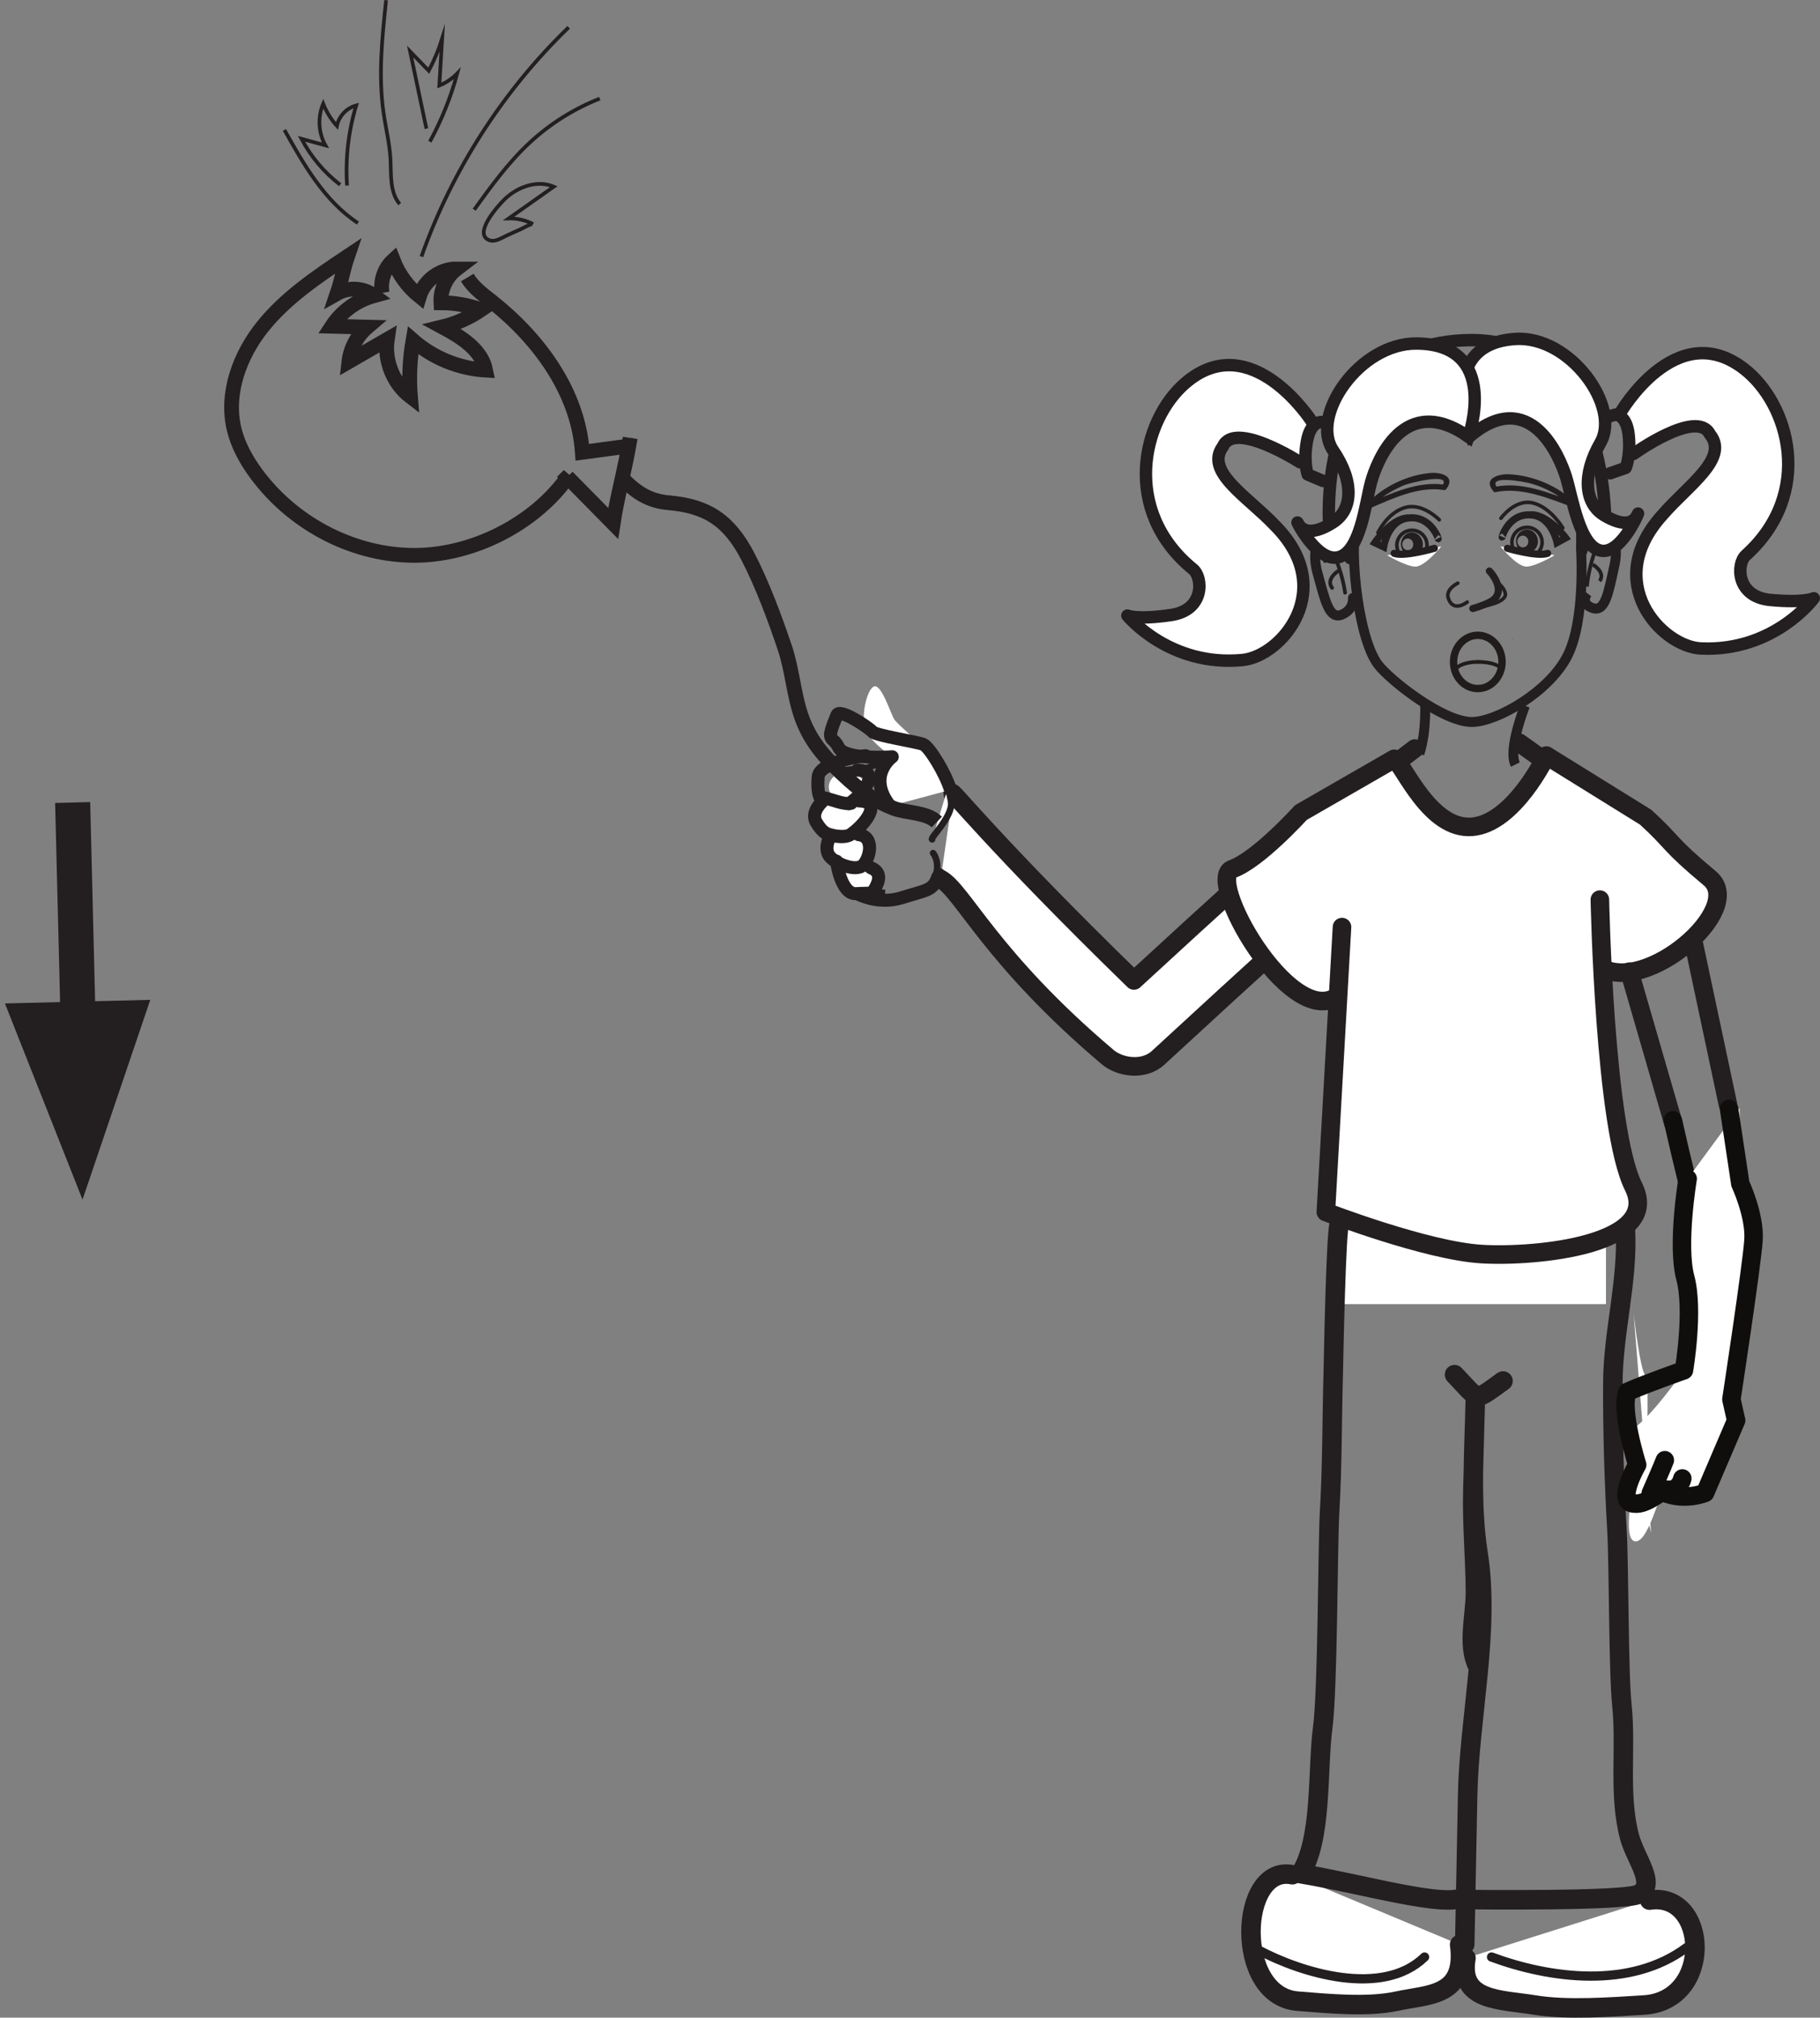 <?xml version="1.0" encoding="UTF-8"?>
<svg xmlns="http://www.w3.org/2000/svg" xmlns:xlink="http://www.w3.org/1999/xlink" width="246.577pt" height="273.262pt" viewBox="0 0 246.577 273.262" version="1.1">
<rect x="0" y="0" width="246.577" height="273.262" fill="#808080" stroke="none"/>
<defs>
<clipPath id="clip1">
  <path d="M 197 255 L 231 255 L 231 273.262 L 197 273.262 Z M 197 255 "/>
</clipPath>
<clipPath id="clip2">
  <path d="M 218 46 L 246.578 46 L 246.578 89 L 218 89 Z M 218 46 "/>
</clipPath>
<clipPath id="clip3">
  <path d="M 0 108 L 21 108 L 21 163 L 0 163 Z M 0 108 "/>
</clipPath>
<clipPath id="clip4">
  <path d="M 0 108.934 L 1.332 162.715 L 21.023 162.227 L 19.688 108.445 Z M 0 108.934 "/>
</clipPath>
</defs>
<g id="surface1">
<path style=" stroke:none;fill-rule:nonzero;fill:rgb(100%,100%,100%);fill-opacity:1;" d="M 181.816 176.621 L 181.816 155.121 L 217.582 155.121 L 217.582 176.621 "/>
<path style="fill:none;stroke-width:2.517;stroke-linecap:round;stroke-linejoin:round;stroke:rgb(13.73%,12.16%,12.549%);stroke-opacity:1;stroke-miterlimit:4;" d="M 0.001 0 L 2.13 1.625 " transform="matrix(1,0,0,-1,189.549,103.008)"/>
<path style="fill:none;stroke-width:2.517;stroke-linecap:round;stroke-linejoin:round;stroke:rgb(13.73%,12.16%,12.549%);stroke-opacity:1;stroke-miterlimit:4;" d="M 0.001 0.001 C 0.392 -0.261 3.005 -2.155 3.005 -2.155 " transform="matrix(1,0,0,-1,205.823,100.591)"/>
<path style="fill-rule:nonzero;fill:rgb(100%,100%,100%);fill-opacity:1;stroke-width:2.517;stroke-linecap:round;stroke-linejoin:round;stroke:rgb(13.73%,12.16%,12.549%);stroke-opacity:1;stroke-miterlimit:4;" d="M -0.001 -0 C -0.895 1.476 5.527 -6.743 24.523 -25.211 C 48.753 -2.895 49.823 -2.504 50.98 -2.118 C 53.456 -1.289 55.863 -2.653 56.851 -5.075 C 57.831 -7.5 56.472 -10.395 54.116 -11.528 L 55.156 -11.028 C 53.335 -12.325 39.702 -24.704 27.796 -35.692 C 25.855 -37.481 22.632 -37.004 20.964 -35.594 C 5.14 -22.207 1.347 -13.129 -1.657 -11.473 " transform="matrix(1,0,0,-1,129.106,107.574)"/>
<path style="fill:none;stroke-width:0.882;stroke-linecap:round;stroke-linejoin:round;stroke:rgb(13.73%,12.16%,12.549%);stroke-opacity:1;stroke-miterlimit:4;" d="M 0.001 -0.001 C 0.579 2.023 -0.37 3.081 -0.37 3.081 " transform="matrix(1,0,0,-1,126.784,118.62)"/>
<path style="fill:none;stroke-width:1.763;stroke-linecap:round;stroke-linejoin:round;stroke:rgb(13.73%,12.16%,12.549%);stroke-opacity:1;stroke-miterlimit:4;" d="M 0.001 0.001 C 0.001 0.001 2.829 -1.644 6.138 -0.601 C 9.443 0.438 10.372 0.329 11.021 2.215 C 11.103 2.454 11.173 2.297 11.208 2.52 " transform="matrix(1,0,0,-1,116.034,120.981)"/>
<path style="fill-rule:nonzero;fill:rgb(100%,100%,100%);fill-opacity:1;stroke-width:0.882;stroke-linecap:round;stroke-linejoin:round;stroke:rgb(13.73%,12.16%,12.549%);stroke-opacity:1;stroke-miterlimit:4;" d="M -0.001 -0.002 C -0.4 0.096 2.8 3.033 2.569 5.049 C 2.53 5.389 2.237 6.639 2.132 6.994 " transform="matrix(1,0,0,-1,126.29,113.678)"/>
<path style="fill:none;stroke-width:0.882;stroke-linecap:round;stroke-linejoin:round;stroke:rgb(13.73%,12.16%,12.549%);stroke-opacity:1;stroke-miterlimit:4;" d="M 0.002 -0.001 C -0.369 0.229 -2.647 -0.501 -3.006 -0.837 C -3.365 -1.177 -4.1 -0.724 -5.557 -0.943 " transform="matrix(1,0,0,-1,120.272,103.335)"/>
<path style=" stroke:none;fill-rule:nonzero;fill:rgb(100%,100%,100%);fill-opacity:1;" d="M 216.602 129.754 C 222.742 133.695 236.453 121.898 231.488 117.762 C 225.688 112.93 226.762 113.105 222.805 109.492 L 209.344 101.145 C 209.344 101.145 204.965 110.355 199.266 110.793 C 193.566 111.23 190.055 102.461 188.742 101.586 L 176.086 108.871 C 176.086 108.871 170.297 115.281 166.781 116.52 C 163.086 117.828 174.434 137.816 180.84 133.887 "/>
<path style="fill:none;stroke-width:2.517;stroke-linecap:round;stroke-linejoin:round;stroke:rgb(13.73%,12.16%,12.549%);stroke-opacity:1;stroke-miterlimit:4;" d="M -0.002 0.001 C 6.139 -3.944 19.846 7.853 14.885 11.989 C 9.084 16.821 10.155 16.646 6.201 20.259 L -7.256 28.603 C -7.256 28.603 -11.642 19.396 -17.338 18.958 C -23.037 18.517 -26.549 27.286 -27.861 28.165 L -40.517 20.88 C -40.517 20.88 -46.306 14.47 -49.822 13.231 C -53.513 11.927 -42.174 -8.065 -35.763 -4.132 " transform="matrix(1,0,0,-1,216.756,130.935)"/>
<path style="fill-rule:nonzero;fill:rgb(100%,100%,100%);fill-opacity:1;stroke-width:2.517;stroke-linecap:round;stroke-linejoin:round;stroke:rgb(13.73%,12.16%,12.549%);stroke-opacity:1;stroke-miterlimit:4;" d="M -0.002 0 C -0.002 0 0.604 -30.973 4.549 -38.863 C 8.494 -46.758 -8.572 -48.445 -16.021 -48.004 C -23.474 -47.566 -37.127 -42.305 -37.127 -42.305 L -34.939 -3.719 " transform="matrix(1,0,0,-1,216.756,121.84)"/>
<path style="fill:none;stroke-width:1.678;stroke-linecap:butt;stroke-linejoin:round;stroke:rgb(13.73%,12.16%,12.549%);stroke-opacity:1;stroke-miterlimit:4;" d="M -0.002 0 L 3.592 -0.191 " transform="matrix(1,0,0,-1,116.302,121.137)"/>
<path style=" stroke:none;fill-rule:nonzero;fill:rgb(100%,100%,100%);fill-opacity:1;" d="M 128.773 106.977 C 128.07 104.664 125.875 101.117 125.074 100.809 C 124.172 100.453 121.652 98.039 121.215 97.516 C 120.773 96.992 119.516 92.766 118.492 92.949 C 117.465 93.129 116.5 97.254 117.355 98.996 C 118.211 100.742 120.887 102.496 120.887 102.496 C 120.887 102.496 117.344 105.035 120.59 109.164 "/>
<path style="fill:none;stroke-width:1.763;stroke-linecap:round;stroke-linejoin:round;stroke:rgb(13.73%,12.16%,12.549%);stroke-opacity:1;stroke-miterlimit:4;" d="M -0 -0.001 C -0.703 2.311 -2.899 5.858 -3.699 6.167 C -4.602 6.522 -10.149 7.358 -10.582 7.881 C -11.024 8.405 -14.992 11.1 -15.387 10.139 C -17.004 6.206 -16.012 7.491 -15.156 5.745 C -14.301 3.999 -7.887 4.479 -7.887 4.479 C -7.887 4.479 -11.43 1.94 -8.184 -2.189 " transform="matrix(1,0,0,-1,128.774,106.975)"/>
<path style="fill:none;stroke-width:2.517;stroke-linecap:round;stroke-linejoin:round;stroke:rgb(13.73%,12.16%,12.549%);stroke-opacity:1;stroke-miterlimit:4;" d="M -0.001 0.002 L 5.937 -20.51 " transform="matrix(1,0,0,-1,220.766,131.603)"/>
<path style=" stroke:none;fill-rule:nonzero;fill:rgb(100%,100%,100%);fill-opacity:1;" d="M 117.602 110.355 C 117.602 111.469 116.078 112.371 114.203 112.371 C 112.324 112.371 110.801 111.469 110.801 110.355 C 110.801 109.238 112.324 108.336 114.203 108.336 C 116.078 108.336 117.602 109.238 117.602 110.355 "/>
<path style=" stroke:none;fill-rule:nonzero;fill:rgb(100%,100%,100%);fill-opacity:1;" d="M 117.809 115.277 C 117.809 116.395 116.57 117.297 115.039 117.297 C 113.508 117.297 112.266 116.395 112.266 115.277 C 112.266 114.164 113.508 113.258 115.039 113.258 C 116.57 113.258 117.809 114.164 117.809 115.277 "/>
<path style=" stroke:none;fill-rule:nonzero;fill:rgb(100%,100%,100%);fill-opacity:1;" d="M 118.82 118.953 C 118.82 120.07 117.734 120.973 116.395 120.973 C 115.055 120.973 113.969 120.07 113.969 118.953 C 113.969 117.84 115.055 116.934 116.395 116.934 C 117.734 116.934 118.82 117.84 118.82 118.953 "/>
<path style=" stroke:none;fill-rule:nonzero;fill:rgb(100%,100%,100%);fill-opacity:1;" d="M 117.137 106.578 C 117.137 107.695 116.051 108.598 114.715 108.598 C 113.375 108.598 112.289 107.695 112.289 106.578 C 112.289 105.461 113.375 104.559 114.715 104.559 C 116.051 104.559 117.137 105.461 117.137 106.578 "/>
<path style="fill:none;stroke-width:2.517;stroke-linecap:round;stroke-linejoin:round;stroke:rgb(13.73%,12.16%,12.549%);stroke-opacity:1;stroke-miterlimit:4;" d="M -0.002 -0.002 L 4.701 -22.127 " transform="matrix(1,0,0,-1,229.4,127.439)"/>
<path style="fill:none;stroke-width:1.763;stroke-linecap:round;stroke-linejoin:round;stroke:rgb(13.73%,12.16%,12.549%);stroke-opacity:1;stroke-miterlimit:4;" d="M -0.002 -0 C 1.838 1.253 4.459 4.457 1.112 4.543 " transform="matrix(1,0,0,-1,115.033,108.847)"/>
<path style="fill:none;stroke-width:2.642;stroke-linecap:round;stroke-linejoin:round;stroke:rgb(13.73%,12.16%,12.549%);stroke-opacity:1;stroke-miterlimit:4;" d="M 0.001 0.001 C 1.529 -1.589 2.216 -2.488 2.829 -2.773 C 3.63 -3.144 4.306 -2.453 6.564 -0.859 " transform="matrix(1,0,0,-1,197.065,186.176)"/>
<path style="fill:none;stroke-width:2.642;stroke-linecap:round;stroke-linejoin:round;stroke:rgb(13.73%,12.16%,12.549%);stroke-opacity:1;stroke-miterlimit:4;" d="M 0.001 0.002 C -1.413 2.869 -0.257 6.88 -0.28 10.068 C -0.307 14.654 -0.749 19.212 -0.628 23.806 C -0.51 28.091 -0.397 32.377 -0.28 36.662 C -0.417 29.494 -1.014 22.216 0.083 15.201 C 1.716 4.752 -1.128 -6.948 -1.335 -17.561 C -1.467 -24.28 -1.596 -31.002 -1.729 -37.721 " transform="matrix(1,0,0,-1,200.174,225.611)"/>
<path style="fill-rule:nonzero;fill:rgb(100%,100%,100%);fill-opacity:1;stroke-width:2.642;stroke-linecap:round;stroke-linejoin:round;stroke:rgb(13.73%,12.16%,12.549%);stroke-opacity:1;stroke-miterlimit:4;" d="M 0.001 -0 C -7.249 1.464 -7.936 -16.434 0.704 -17.122 C 4.79 -17.446 10.189 -17.985 14.165 -17.122 C 18.447 -16.188 23.595 -16.555 22.665 -9.461 " transform="matrix(1,0,0,-1,175.089,253.902)"/>
<path style=" stroke:none;fill-rule:nonzero;fill:rgb(100%,100%,100%);fill-opacity:1;" d="M 223.488 257.34 C 231.441 256.121 232.195 270.984 222.711 271.551 C 218.23 271.824 212.309 272.27 207.941 271.551 C 203.246 270.781 197.594 271.082 198.613 265.195 "/>
<g clip-path="url(#clip1)" clip-rule="nonzero">
<path style="fill:none;stroke-width:2.642;stroke-linecap:round;stroke-linejoin:round;stroke:rgb(13.73%,12.16%,12.549%);stroke-opacity:1;stroke-miterlimit:4;" d="M 0.001 0.001 C 7.954 1.22 8.708 -13.643 -0.776 -14.209 C -5.257 -14.483 -11.178 -14.928 -15.546 -14.209 C -20.241 -13.44 -25.893 -13.741 -24.874 -7.854 " transform="matrix(1,0,0,-1,223.487,257.341)"/>
</g>
<path style="fill:none;stroke-width:2.642;stroke-linecap:round;stroke-linejoin:round;stroke:rgb(13.73%,12.16%,12.549%);stroke-opacity:1;stroke-miterlimit:4;" d="M -0.002 0.001 C -0.509 0.001 -0.853 -19.089 -0.884 -20.277 C -1.064 -26.527 -1.006 -32.851 -1.377 -39.089 C -1.65 -43.777 -1.615 -63.117 -2.314 -68.386 C -3.068 -74.085 -2.342 -83.496 -5.326 -88.156 C 3.092 -89.542 14.682 -92.972 16.932 -91.234 " transform="matrix(1,0,0,-1,181.517,165.602)"/>
<path style="fill:none;stroke-width:2.642;stroke-linecap:round;stroke-linejoin:round;stroke:rgb(13.73%,12.16%,12.549%);stroke-opacity:1;stroke-miterlimit:4;" d="M -0.002 0 C 0.369 -7.066 -1.674 -13.918 -1.705 -20.839 C -1.736 -27.414 -1.529 -34.164 -1.15 -40.722 C -0.873 -45.492 -0.951 -59.964 -0.478 -64.48 C 0.131 -70.359 -0.967 -76.617 0.561 -82.335 C 1.369 -85.347 4.334 -88.835 1.756 -90.093 C -0.252 -91.062 -21.244 -90.812 -21.244 -90.812 " transform="matrix(1,0,0,-1,220.216,166.458)"/>
<path style="fill:none;stroke-width:1.251;stroke-linecap:round;stroke-linejoin:round;stroke:rgb(13.73%,12.16%,12.549%);stroke-opacity:1;stroke-miterlimit:4;" d="M 0.002 0.001 C 5.865 -3.131 16.834 -6.502 22.545 -0.967 " transform="matrix(1,0,0,-1,170.459,264.08)"/>
<path style="fill:none;stroke-width:1.251;stroke-linecap:round;stroke-linejoin:round;stroke:rgb(13.73%,12.16%,12.549%);stroke-opacity:1;stroke-miterlimit:4;" d="M -0.002 -0 C 7.881 -2.918 18.807 -4.407 26.432 1.289 " transform="matrix(1,0,0,-1,202.076,265.046)"/>
<path style="fill:none;stroke-width:2.503;stroke-linecap:round;stroke-linejoin:round;stroke:rgb(6.294%,5.768%,5.058%);stroke-opacity:1;stroke-miterlimit:4;" d="M -0.002 0.001 C -0.002 0.001 1.924 -8.515 2.307 -9.483 " transform="matrix(1,0,0,-1,226.638,151.728)"/>
<path style=" stroke:none;fill-rule:nonzero;fill:rgb(100%,100%,100%);fill-opacity:1;" d="M 223.699 207.59 C 221.914 201.043 223.203 196.82 223.219 190.703 C 223.234 182.215 223.012 191.727 221.336 177.988 "/>
<path style="fill:none;stroke-width:1.763;stroke-linecap:round;stroke-linejoin:round;stroke:rgb(13.73%,12.16%,12.549%);stroke-opacity:1;stroke-miterlimit:4;" d="M 0.002 0.002 C -0.862 -0.076 -6.252 -0.92 -6.424 -2.85 C -6.592 -4.775 -6.217 -5.561 -6.217 -5.561 C -6.217 -5.561 -6.018 -5.611 -5.686 -5.686 C -4.381 -5.971 -2.901 -6.662 -1.951 -6.436 " transform="matrix(1,0,0,-1,117.272,102.35)"/>
<path style=" stroke:none;fill-rule:nonzero;fill:rgb(100%,100%,100%);fill-opacity:1;" d="M 235.672 150.09 L 235.781 160.32 C 235.781 160.32 237.773 164.578 237.57 167.914 C 237.363 171.254 234.574 189.527 234.574 189.527 L 235.215 192.371 L 231.012 202.191 C 231.012 202.191 228.242 203.34 225.391 202.129 C 224.863 201.902 223.273 209.289 221.41 208.727 C 219.551 208.16 221.809 198.379 221.809 198.379 C 221.809 198.379 219.82 195.965 220.914 193.664 C 223.258 192.613 228.148 185.578 228.148 185.578 C 228.148 185.578 229.527 177.512 228.332 173.059 C 227.141 168.609 228.648 159.641 228.648 159.641 "/>
<path style="fill:none;stroke-width:2.503;stroke-linecap:round;stroke-linejoin:round;stroke:rgb(6.294%,5.768%,5.058%);stroke-opacity:1;stroke-miterlimit:4;" d="M 0.001 0.001 L 1.525 -10.136 C 1.525 -10.136 3.517 -14.394 3.314 -17.73 C 3.107 -21.07 0.318 -39.339 0.318 -39.339 L 0.958 -42.187 L -3.245 -52.007 C -3.245 -52.007 -6.014 -53.152 -8.866 -51.945 C -9.393 -51.718 -11.389 -53.937 -13.249 -53.378 C -15.112 -52.812 -12.448 -48.195 -12.448 -48.195 C -12.448 -48.195 -14.839 -40.613 -13.749 -38.312 C -11.405 -37.261 -6.108 -35.398 -6.108 -35.398 C -6.108 -35.398 -4.729 -27.328 -5.924 -22.874 C -7.116 -18.425 -5.608 -9.457 -5.608 -9.457 " transform="matrix(1,0,0,-1,234.256,150.184)"/>
<path style="fill-rule:nonzero;fill:rgb(100%,100%,100%);fill-opacity:1;stroke-width:2.503;stroke-linecap:round;stroke-linejoin:round;stroke:rgb(6.294%,5.768%,5.058%);stroke-opacity:1;stroke-miterlimit:4;" d="M -0.002 0.001 C -0.205 -0.581 -1.912 -4.479 -1.912 -4.479 " transform="matrix(1,0,0,-1,225.556,197.763)"/>
<path style="fill-rule:nonzero;fill:rgb(100%,100%,100%);fill-opacity:1;stroke-width:2.503;stroke-linecap:round;stroke-linejoin:round;stroke:rgb(6.294%,5.768%,5.058%);stroke-opacity:1;stroke-miterlimit:4;" d="M 0 0.002 C -0.293 -1.186 -1.242 -1.51 -1.242 -1.51 C -1.242 -1.51 -2.953 -1.733 -3.355 -0.913 " transform="matrix(1,0,0,-1,227.925,200.236)"/>
<path style="fill:none;stroke-width:1.763;stroke-linecap:round;stroke-linejoin:round;stroke:rgb(13.73%,12.16%,12.549%);stroke-opacity:1;stroke-miterlimit:4;" d="M -0.001 -0.001 C -0.001 -0.001 -0.903 -1.442 -0.247 -2.583 C 0.413 -3.724 3.468 -4.927 4.421 -3.942 C 5.374 -2.962 5.992 -0.06 3.8 0.171 " transform="matrix(1,0,0,-1,112.52,113.21)"/>
<path style="fill:none;stroke-width:1.763;stroke-linecap:round;stroke-linejoin:round;stroke:rgb(13.73%,12.16%,12.549%);stroke-opacity:1;stroke-miterlimit:4;" d="M 0 -0.002 C 0 -0.002 0.559 -4.525 2.657 -4.404 C 4.75 -4.271 4.778 -4.607 5.379 -3.396 C 5.981 -2.182 5.766 -1.334 4.637 -0.893 " transform="matrix(1,0,0,-1,113.332,116.627)"/>
<path style="fill:none;stroke-width:1.763;stroke-linecap:round;stroke-linejoin:round;stroke:rgb(13.73%,12.16%,12.549%);stroke-opacity:1;stroke-miterlimit:4;" d="M -0.002 -0.002 C -0.002 -0.002 -1.927 -1.549 -1.08 -3.014 C -0.236 -4.475 0.537 -4.686 0.537 -4.686 C 0.537 -4.686 2.623 -5.346 3.612 -4.674 C 5.448 -3.42 8.073 -0.217 4.717 -0.135 " transform="matrix(1,0,0,-1,111.654,108.334)"/>
<path style=" stroke:none;fill-rule:nonzero;fill:rgb(100%,100%,100%);fill-opacity:1;" d="M 219.504 55.945 C 219.504 55.945 227.051 42.832 236.277 49.945 C 242.43 54.695 245.828 66.816 236.523 75.207 C 235.25 76.355 235.176 80.812 239.832 81.254 C 244.484 81.691 245.734 81.023 245.734 81.023 C 245.734 81.023 240.406 88.285 230.441 87.824 C 225.152 87.578 216.926 78.859 225.238 69.73 C 228.668 65.746 234.336 62.074 231.652 58.801 C 229.891 55.316 221.316 61.477 221.316 61.477 "/>
<g clip-path="url(#clip2)" clip-rule="nonzero">
<path style="fill:none;stroke-width:1.682;stroke-linecap:round;stroke-linejoin:round;stroke:rgb(13.73%,12.16%,12.549%);stroke-opacity:1;stroke-miterlimit:4;" d="M -0.002 0.001 C -0.002 0.001 7.545 13.115 16.772 6.001 C 22.924 1.251 26.323 -10.87 17.018 -19.26 C 15.744 -20.409 15.67 -24.866 20.326 -25.307 C 24.979 -25.745 26.229 -25.077 26.229 -25.077 C 26.229 -25.077 20.901 -32.338 10.936 -31.877 C 5.647 -31.631 -2.58 -22.913 5.733 -13.784 C 9.162 -9.799 14.83 -6.127 12.147 -2.854 C 10.385 0.63 1.811 -5.53 1.811 -5.53 " transform="matrix(1,0,0,-1,219.506,55.947)"/>
</g>
<path style=" stroke:none;fill-rule:nonzero;fill:rgb(13.73%,12.16%,12.549%);fill-opacity:1;" d="M 195.938 66.242 C 197.273 64.496 195.238 63.938 193.781 64.059 C 190.652 64.328 187.246 65.953 185.125 68.309 C 184.891 68.57 185.191 69.02 185.523 68.875 C 188.59 67.555 192.184 65.82 195.598 66.363 C 196.055 66.434 196.188 65.73 195.73 65.656 C 192.16 65.09 188.477 66.824 185.273 68.203 C 185.406 68.395 185.543 68.582 185.672 68.77 C 186.887 67.422 188.562 66.438 190.203 65.723 C 190.848 65.445 196.812 63.91 195.387 65.777 C 195.109 66.145 195.656 66.609 195.938 66.242 "/>
<path style=" stroke:none;fill-rule:nonzero;fill:rgb(13.73%,12.16%,12.549%);fill-opacity:1;" d="M 202.891 66.086 C 201.32 64.23 206.668 65.285 207.34 65.465 C 209.336 66.008 211.41 67.125 212.883 68.602 C 213.012 68.402 213.137 68.203 213.266 68.004 C 209.969 66.777 206.141 65.172 202.566 65.934 C 202.121 66.031 202.176 66.75 202.625 66.652 C 206.07 65.918 209.781 67.469 212.957 68.652 C 213.344 68.793 213.637 68.348 213.348 68.055 C 211.082 65.781 207.566 64.355 204.398 64.23 C 202.988 64.18 200.887 64.82 202.301 66.5 C 202.598 66.852 203.191 66.441 202.891 66.086 "/>
<path style="fill:none;stroke-width:1.343;stroke-linecap:butt;stroke-linejoin:miter;stroke:rgb(13.73%,12.16%,12.549%);stroke-opacity:1;stroke-miterlimit:4;" d="M -0.002 -0.001 C -0.002 -0.001 0.655 -9.607 -1.838 -14.533 C -4.33 -19.458 -11.482 -23.505 -14.802 -23.498 C -18.724 -23.49 -25.865 -17.857 -27.486 -15.74 C -30.47 -11.841 -31.552 1.667 -30.193 4.069 C -28.056 7.834 -31.552 10.092 -28.006 14.499 C -25.162 18.038 -21.033 19.682 -18.767 17.807 C -14.873 14.573 -14.388 16.108 -10.853 18.139 C -6.752 20.491 -0.619 13.959 -0.248 9.651 C 0.123 5.338 -0.002 -0.001 -0.002 -0.001 Z M -0.002 -0.001 " transform="matrix(1,0,0,-1,214.201,74.284)"/>
<path style="fill:none;stroke-width:1.343;stroke-linecap:butt;stroke-linejoin:miter;stroke:rgb(13.73%,12.16%,12.549%);stroke-opacity:1;stroke-miterlimit:4;" d="M 0 0 C 0 0 -2.351 -5.898 -1.304 -7.969 " transform="matrix(1,0,0,-1,206.609,95.578)"/>
<path style="fill:none;stroke-width:1.343;stroke-linecap:butt;stroke-linejoin:miter;stroke:rgb(13.73%,12.16%,12.549%);stroke-opacity:1;stroke-miterlimit:4;" d="M -0.001 -0.001 C -0.001 -0.001 0.281 -4.032 -0.762 -7.173 " transform="matrix(1,0,0,-1,193.059,94.913)"/>
<path style="fill:none;stroke-width:1.343;stroke-linecap:round;stroke-linejoin:round;stroke:rgb(13.73%,12.16%,12.549%);stroke-opacity:1;stroke-miterlimit:4;" d="M -0.002 0.002 C -0.002 0.002 -1.506 3.505 -3.224 3.068 C -4.951 2.63 -4.853 -0.038 -4.365 -1.815 C -3.322 -5.596 -2.787 -8.202 -1.068 -7.506 C 0.647 -6.803 0.448 -5.237 0.448 -5.237 " transform="matrix(1,0,0,-1,182.849,75.74)"/>
<path style="fill:none;stroke-width:0.504;stroke-linecap:round;stroke-linejoin:round;stroke:rgb(13.73%,12.16%,12.549%);stroke-opacity:1;stroke-miterlimit:4;" d="M -0.002 0.001 C -0.002 0.001 0.631 2.454 1.565 0.04 C 2.494 -2.374 2.721 -4.288 2.721 -4.288 " transform="matrix(1,0,0,-1,179.513,75.985)"/>
<path style="fill:none;stroke-width:0.504;stroke-linecap:round;stroke-linejoin:round;stroke:rgb(13.73%,12.16%,12.549%);stroke-opacity:1;stroke-miterlimit:4;" d="M 0 -0.001 C 0 -0.001 -1.715 -1.087 -0.812 -2.287 " transform="matrix(1,0,0,-1,181.289,77.335)"/>
<path style="fill:none;stroke-width:1.343;stroke-linecap:butt;stroke-linejoin:miter;stroke:rgb(13.73%,12.16%,12.549%);stroke-opacity:1;stroke-miterlimit:4;" d="M 0.001 0.001 C 0.001 0.001 1.212 3.576 2.954 3.22 C 4.693 2.876 4.849 0.208 4.45 -1.592 C 3.603 -5.42 3.193 -8.053 1.447 -7.44 C -0.3 -6.831 0.751 -5.448 0.751 -5.448 " transform="matrix(1,0,0,-1,214.296,74.9)"/>
<path style="fill:none;stroke-width:0.504;stroke-linecap:butt;stroke-linejoin:miter;stroke:rgb(13.73%,12.16%,12.549%);stroke-opacity:1;stroke-miterlimit:4;" d="M -0.001 0.001 C -0.001 0.001 -0.759 2.423 -1.567 -0.038 C -2.38 -2.499 -2.505 -4.417 -2.505 -4.417 " transform="matrix(1,0,0,-1,217.505,75.028)"/>
<path style="fill:none;stroke-width:0.504;stroke-linecap:butt;stroke-linejoin:miter;stroke:rgb(13.73%,12.16%,12.549%);stroke-opacity:1;stroke-miterlimit:4;" d="M -0.001 -0.001 C -0.001 -0.001 1.769 -1.001 0.929 -2.243 " transform="matrix(1,0,0,-1,215.798,76.464)"/>
<path style=" stroke:none;fill-rule:nonzero;fill:rgb(13.73%,12.16%,12.549%);fill-opacity:1;" d="M 204.863 86.586 C 204.891 86.586 204.922 86.586 204.949 86.586 C 204.973 86.586 204.977 86.547 204.953 86.547 L 204.863 86.547 C 204.84 86.547 204.84 86.586 204.863 86.586 "/>
<path style=" stroke:none;fill-rule:nonzero;fill:rgb(13.73%,12.16%,12.549%);fill-opacity:1;" d="M 190.777 74.523 C 190.367 74.547 190.016 74.215 189.988 73.777 C 189.961 73.34 190.27 72.965 190.68 72.938 C 191.09 72.914 191.445 73.246 191.469 73.684 C 191.496 74.125 191.188 74.496 190.777 74.523 M 191.188 72.113 C 190.367 72.164 189.746 72.914 189.801 73.789 C 189.855 74.664 190.559 75.332 191.383 75.281 C 192.203 75.23 192.82 74.48 192.766 73.605 C 192.715 72.73 192.008 72.062 191.188 72.113 "/>
<path style="fill:none;stroke-width:0.482;stroke-linecap:butt;stroke-linejoin:miter;stroke:rgb(13.73%,12.16%,12.549%);stroke-opacity:1;stroke-miterlimit:4;" d="M -0.002 0.001 C 0.069 -1.12 -0.787 -2.085 -1.916 -2.151 C -3.041 -2.222 -4.013 -1.374 -4.08 -0.253 C -4.146 0.868 -3.291 1.833 -2.166 1.903 C -1.037 1.974 -0.068 1.122 -0.002 0.001 Z M -0.002 0.001 " transform="matrix(1,0,0,-1,193.334,73.72)"/>
<path style=" stroke:none;fill-rule:nonzero;fill:rgb(13.73%,12.16%,12.549%);fill-opacity:1;" d="M 206.371 74.133 C 205.961 74.156 205.605 73.82 205.578 73.383 C 205.555 72.949 205.859 72.57 206.27 72.547 C 206.684 72.52 207.039 72.855 207.062 73.293 C 207.09 73.73 206.781 74.105 206.371 74.133 M 206.777 71.723 C 205.957 71.773 205.336 72.52 205.391 73.395 C 205.445 74.27 206.152 74.938 206.977 74.887 C 207.793 74.84 208.414 74.086 208.359 73.211 C 208.309 72.34 207.602 71.668 206.777 71.723 "/>
<path style="fill:none;stroke-width:0.482;stroke-linecap:butt;stroke-linejoin:miter;stroke:rgb(13.73%,12.16%,12.549%);stroke-opacity:1;stroke-miterlimit:4;" d="M -0.002 0.001 C 0.069 -1.12 -0.791 -2.084 -1.92 -2.155 C -3.045 -2.225 -4.013 -1.374 -4.084 -0.252 C -4.15 0.869 -3.295 1.834 -2.17 1.904 C -1.041 1.974 -0.068 1.123 -0.002 0.001 Z M -0.002 0.001 " transform="matrix(1,0,0,-1,208.927,73.326)"/>
<path style="fill:none;stroke-width:0.482;stroke-linecap:round;stroke-linejoin:round;stroke:rgb(13.73%,12.16%,12.549%);stroke-opacity:1;stroke-miterlimit:4;" d="M -0.001 0.001 C -0.001 0.001 -2.294 2.403 -4.712 1.641 C -7.083 0.903 -8.313 -1.742 -8.313 -1.742 " transform="matrix(1,0,0,-1,194.997,70.403)"/>
<path style="fill:none;stroke-width:0.965;stroke-linecap:butt;stroke-linejoin:miter;stroke:rgb(13.73%,12.16%,12.549%);stroke-opacity:1;stroke-miterlimit:4;" d="M -0.002 0.001 C -0.232 -0.526 0.682 3.364 4.08 2.935 C 6.717 2.61 7.405 -0.788 7.405 -0.788 L 8.573 -0.155 C 8.573 -0.155 6.213 3.036 3.85 2.978 " transform="matrix(1,0,0,-1,203.548,72.696)"/>
<path style="fill:none;stroke-width:0.965;stroke-linecap:butt;stroke-linejoin:miter;stroke:rgb(13.73%,12.16%,12.549%);stroke-opacity:1;stroke-miterlimit:4;" d="M 0.001 -0.001 C 0.263 -0.52 -0.85 3.323 -4.225 2.726 C -6.835 2.265 -7.35 -1.157 -7.35 -1.157 L -8.549 -0.587 C -8.549 -0.587 -6.358 2.722 -3.995 2.78 " transform="matrix(1,0,0,-1,194.811,72.917)"/>
<path style="fill:none;stroke-width:0.482;stroke-linecap:round;stroke-linejoin:round;stroke:rgb(13.73%,12.16%,12.549%);stroke-opacity:1;stroke-miterlimit:4;" d="M -0.001 -0 C -0.001 -0 1.929 2.695 4.382 2.059 C 6.788 1.437 8.39 -1.324 8.39 -1.324 " transform="matrix(1,0,0,-1,203.348,70.191)"/>
<path style="fill:none;stroke-width:0.965;stroke-linecap:round;stroke-linejoin:round;stroke:rgb(13.73%,12.16%,12.549%);stroke-opacity:1;stroke-miterlimit:4;" d="M 0.001 0.001 C 0.193 -0.179 0.693 -0.792 0.99 -1.515 C 1.361 -2.433 1.392 -3.492 0.111 -4.175 C -0.991 -4.761 -2.241 -5.074 -2.241 -5.074 " transform="matrix(1,0,0,-1,201.784,77.337)"/>
<path style="fill:none;stroke-width:0.482;stroke-linecap:round;stroke-linejoin:round;stroke:rgb(13.73%,12.16%,12.549%);stroke-opacity:1;stroke-miterlimit:4;" d="M 0.001 0.001 C 0.001 0.001 2.915 0.493 2.888 1.602 C 2.888 1.602 2.865 2.438 1.732 3.247 " transform="matrix(1,0,0,-1,201.069,82.09)"/>
<path style="fill:none;stroke-width:0.482;stroke-linecap:round;stroke-linejoin:round;stroke:rgb(13.73%,12.16%,12.549%);stroke-opacity:1;stroke-miterlimit:4;" d="M 0.001 0.001 C 0.001 0.001 -2.003 -1.597 -2.616 0.719 C -2.585 0.688 -2.94 1.676 -1.272 2.567 " transform="matrix(1,0,0,-1,198.78,81.543)"/>
<path style="fill:none;stroke-width:1.682;stroke-linecap:round;stroke-linejoin:round;stroke:rgb(13.73%,12.16%,12.549%);stroke-opacity:1;stroke-miterlimit:4;" d="M -0.001 -0 C -0.001 -0 -3.087 26.226 18.819 26.593 C 38.315 26.921 37.296 0.875 37.296 0.875 " transform="matrix(1,0,0,-1,180.181,72.66)"/>
<path style="fill:none;stroke-width:1.682;stroke-linecap:round;stroke-linejoin:round;stroke:rgb(13.73%,12.16%,12.549%);stroke-opacity:1;stroke-miterlimit:4;" d="M -0.002 -0 L 1.916 0.57 C 1.916 0.57 3.416 0.621 3.713 -2.207 C 4.014 -5.032 3.303 -6.645 3.303 -6.645 L 1.186 -7.379 " transform="matrix(1,0,0,-1,216.947,56.722)"/>
<path style="fill-rule:nonzero;fill:rgb(100%,100%,100%);fill-opacity:1;stroke-width:1.682;stroke-linecap:round;stroke-linejoin:round;stroke:rgb(13.73%,12.16%,12.549%);stroke-opacity:1;stroke-miterlimit:4;" d="M -0.001 -0 C -0.001 -0 -8.2 12.719 -17.052 5.148 C -22.962 0.094 -25.743 -12.18 -16.028 -20.094 C -14.7 -21.176 -14.399 -25.621 -19.024 -26.293 C -23.653 -26.973 -24.934 -26.367 -24.934 -26.367 C -24.934 -26.367 -19.251 -33.348 -9.317 -32.383 C -4.048 -31.875 3.73 -22.75 -5.036 -14.059 C -8.661 -10.25 -14.501 -6.863 -11.985 -3.461 C -10.407 0.109 -1.532 -5.609 -1.532 -5.609 " transform="matrix(1,0,0,-1,177.669,57.004)"/>
<path style="fill:none;stroke-width:1.682;stroke-linecap:round;stroke-linejoin:round;stroke:rgb(13.73%,12.16%,12.549%);stroke-opacity:1;stroke-miterlimit:4;" d="M -0 0 C -0 0 -1.489 0.148 -1.977 -2.648 C -2.465 -5.445 -1.864 -7.105 -1.864 -7.105 L 0.203 -7.98 " transform="matrix(1,0,0,-1,179.035,57.156)"/>
<path style=" stroke:none;fill-rule:nonzero;fill:rgb(100%,100%,100%);fill-opacity:1;" d="M 199.258 59 C 199.258 59 194.418 46.594 205.309 45.906 C 212.742 45.438 219.633 55.109 216.828 59.961 C 214.336 64.281 214.645 68.172 217.344 69.797 C 220.043 71.41 221.363 70.816 221.863 69.68 C 222.363 68.543 219.871 75.074 216.934 74.586 C 214 74.098 213.027 67.371 212.164 64.578 C 211.293 61.789 207.332 52.324 199.258 59 "/>
<path style="fill:none;stroke-width:1.682;stroke-linecap:butt;stroke-linejoin:miter;stroke:rgb(13.73%,12.16%,12.549%);stroke-opacity:1;stroke-miterlimit:4;" d="M 0 -0.001 C 0 -0.001 -4.84 12.405 6.051 13.092 C 13.485 13.561 20.375 3.889 17.571 -0.962 C 15.078 -5.283 15.387 -9.173 18.086 -10.798 C 20.785 -12.412 22.106 -11.818 22.606 -10.681 C 23.106 -9.544 20.614 -16.076 17.676 -15.587 C 14.742 -15.099 13.77 -8.372 12.907 -5.58 C 12.035 -2.79 8.075 6.674 0 -0.001 Z M 0 -0.001 " transform="matrix(1,0,0,-1,199.257,58.999)"/>
<path style=" stroke:none;fill-rule:nonzero;fill:rgb(100%,100%,100%);fill-opacity:1;" d="M 198.957 59.16 C 198.957 59.16 203.387 46.641 191.953 46.523 C 184.148 46.441 177.438 56.359 180.621 61.02 C 183.449 65.16 183.328 69.027 180.582 70.77 C 177.844 72.508 176.438 71.988 175.855 70.887 C 175.266 69.785 178.215 76.121 181.258 75.484 C 184.312 74.852 184.98 68.148 185.742 65.344 C 186.508 62.535 190.164 52.973 198.957 59.16 "/>
<path style="fill:none;stroke-width:1.682;stroke-linecap:butt;stroke-linejoin:miter;stroke:rgb(13.73%,12.16%,12.549%);stroke-opacity:1;stroke-miterlimit:4;" d="M -0.001 0.002 C -0.001 0.002 4.429 12.521 -7.005 12.638 C -14.809 12.72 -21.52 2.802 -18.337 -1.858 C -15.508 -5.998 -15.63 -9.866 -18.376 -11.608 C -21.114 -13.346 -22.52 -12.827 -23.102 -11.725 C -23.692 -10.623 -20.743 -16.959 -17.7 -16.323 C -14.645 -15.69 -13.977 -8.987 -13.216 -6.182 C -12.45 -3.373 -8.794 6.189 -0.001 0.002 Z M -0.001 0.002 " transform="matrix(1,0,0,-1,198.958,59.162)"/>
<path style=" stroke:none;fill-rule:nonzero;fill:rgb(100%,100%,100%);fill-opacity:1;" d="M 195.27 74.004 C 195.27 74.004 193.055 76.738 191.773 76.738 C 190.496 76.738 187.938 75.199 187.938 75.199 "/>
<path style="fill:none;stroke-width:0.965;stroke-linecap:round;stroke-linejoin:round;stroke:rgb(13.73%,12.16%,12.549%);stroke-opacity:1;stroke-miterlimit:4;" d="M 0.001 0 C 0.001 0 -4.096 -1.195 -5.456 -0.679 " transform="matrix(1,0,0,-1,194.331,74.262)"/>
<path style=" stroke:none;fill-rule:nonzero;fill:rgb(100%,100%,100%);fill-opacity:1;" d="M 203.285 74.004 C 203.285 74.004 205.504 76.738 206.781 76.738 C 208.059 76.738 210.617 75.199 210.617 75.199 "/>
<path style="fill:none;stroke-width:0.965;stroke-linecap:round;stroke-linejoin:round;stroke:rgb(13.73%,12.16%,12.549%);stroke-opacity:1;stroke-miterlimit:4;" d="M -0.001 0 C -0.001 0 4.093 -1.195 5.456 -0.679 " transform="matrix(1,0,0,-1,204.223,74.262)"/>
<path style="fill:none;stroke-width:1;stroke-linecap:round;stroke-linejoin:round;stroke:rgb(13%,11.327%,11.311%);stroke-opacity:1;stroke-miterlimit:4;" d="M 0 0.001 C 0 -1.991 -1.472 -3.608 -3.285 -3.608 C -5.101 -3.608 -6.57 -1.991 -6.57 0.001 C -6.57 1.994 -5.101 3.607 -3.285 3.607 C -1.472 3.607 0 1.994 0 0.001 Z M 0 0.001 " transform="matrix(1,0,0,-1,203.5,89.646)"/>
<path style="fill:none;stroke-width:0.5;stroke-linecap:round;stroke-linejoin:round;stroke:rgb(13%,11.327%,11.311%);stroke-opacity:1;stroke-miterlimit:4;" d="M -0.001 0 C -0.001 0.719 1.367 1.305 3.062 1.305 " transform="matrix(1,0,0,-1,197.153,90.95)"/>
<path style="fill:none;stroke-width:0.5;stroke-linecap:round;stroke-linejoin:round;stroke:rgb(13%,11.327%,11.311%);stroke-opacity:1;stroke-miterlimit:4;" d="M -0.001 -0.001 C -0.001 0.581 -1.403 1.054 -3.141 1.054 " transform="matrix(1,0,0,-1,203.356,90.698)"/>
<path style="fill:none;stroke-width:2;stroke-linecap:butt;stroke-linejoin:miter;stroke:rgb(13.73%,12.16%,12.549%);stroke-opacity:1;stroke-miterlimit:10;" d="M 0.002 -0.002 C -1.393 1.354 -4.112 1.182 -5.877 1.865 C -8.147 2.74 -10.065 4.029 -11.865 5.65 C -14.709 8.209 -17.029 10.576 -18.319 14.213 C -19.397 17.268 -19.561 20.537 -20.6 23.615 C -21.959 27.654 -23.619 32.119 -25.569 35.9 C -28.123 40.857 -31.143 42.791 -36.315 43.236 C -38.877 43.455 -40.619 44.533 -42.412 46.342 " transform="matrix(1,0,0,-1,126.92,111.326)"/>
<path style="fill:none;stroke-width:2;stroke-linecap:butt;stroke-linejoin:miter;stroke:rgb(13.73%,12.16%,12.549%);stroke-opacity:1;stroke-miterlimit:10;" d="M 0 0.002 C -0.566 -3.721 -1.746 -7.862 -2.308 -11.581 L -8.511 -5.288 C -8.437 -5.213 -8.359 -5.143 -8.285 -5.069 C -12.922 -11.764 -21.66 -16.104 -29.797 -15.905 C -37.937 -15.709 -45.82 -11.428 -50.644 -4.873 C -51.996 -3.041 -53.129 -1.014 -53.66 1.193 C -54.82 6.044 -52.894 11.22 -49.769 15.103 C -46.64 18.99 -42.425 21.822 -38.281 24.591 C -38.972 22.564 -39 21.603 -39.691 19.576 C -38.16 20.443 -36.121 20.314 -34.711 19.263 C -37.027 18.634 -39.097 17.134 -40.414 15.123 C -38.816 15.084 -37.218 15.041 -35.621 15.002 C -36.992 13.834 -37.898 12.13 -38.101 10.341 L -32.906 13.337 C -33.336 10.447 -32.09 7.365 -29.769 5.587 C -29.976 8.127 -29.859 10.693 -29.422 13.201 C -26.703 10.826 -23.183 9.388 -19.578 9.177 C -20.14 11.978 -22.925 13.673 -25.441 15.029 C -23.578 15.478 -21.793 16.271 -20.207 17.349 C -21.941 17.978 -23.789 18.302 -25.636 18.302 C -25.734 20.048 -24.918 21.822 -23.523 22.884 C -25.754 22.896 -27.898 21.318 -28.547 19.185 C -30.133 20.462 -31.371 22.162 -32.105 24.06 C -33.312 22.966 -33.898 21.228 -33.597 19.627 " transform="matrix(1,0,0,-1,85.375,59.306)"/>
<path style="fill:none;stroke-width:2;stroke-linecap:butt;stroke-linejoin:miter;stroke:rgb(13.73%,12.16%,12.549%);stroke-opacity:1;stroke-miterlimit:10;" d="M -0.001 0.001 C 0.796 -1.335 2.096 -2.277 3.315 -3.242 C 9.729 -8.316 15.018 -15.507 15.593 -23.667 C 17.901 -23.355 20.214 -23.042 22.522 -22.73 " transform="matrix(1,0,0,-1,63.306,37.59)"/>
<path style="fill:none;stroke-width:0.5;stroke-linecap:butt;stroke-linejoin:miter;stroke:rgb(13.73%,12.16%,12.549%);stroke-opacity:1;stroke-miterlimit:10;" d="M -0.001 0 C -4.516 2.981 -7.321 7.887 -9.958 12.613 " transform="matrix(1,0,0,-1,48.493,30.211)"/>
<path style="fill:none;stroke-width:0.5;stroke-linecap:butt;stroke-linejoin:miter;stroke:rgb(13.73%,12.16%,12.549%);stroke-opacity:1;stroke-miterlimit:10;" d="M -0.001 -0.001 C -1.372 1.612 -1.142 3.979 -1.251 6.092 C -1.364 8.186 -1.88 10.237 -2.181 12.311 C -2.919 17.374 -2.384 22.526 -1.845 27.616 " transform="matrix(1,0,0,-1,54.154,27.643)"/>
<path style="fill:none;stroke-width:0.5;stroke-linecap:butt;stroke-linejoin:miter;stroke:rgb(13.73%,12.16%,12.549%);stroke-opacity:1;stroke-miterlimit:10;" d="M 0.001 0.001 C 4.138 11.704 11.025 22.422 19.95 31.051 " transform="matrix(1,0,0,-1,57.096,34.751)"/>
<path style="fill:none;stroke-width:0.5;stroke-linecap:butt;stroke-linejoin:miter;stroke:rgb(13.73%,12.16%,12.549%);stroke-opacity:1;stroke-miterlimit:10;" d="M -0 0.001 C 2.304 3.185 4.629 6.396 7.512 9.072 C 10.265 11.634 13.512 13.673 17.015 15.048 " transform="matrix(1,0,0,-1,64.242,28.404)"/>
<path style="fill:none;stroke-width:0.5;stroke-linecap:butt;stroke-linejoin:miter;stroke:rgb(13.73%,12.16%,12.549%);stroke-opacity:1;stroke-miterlimit:10;" d="M 0.001 -0 C -2.163 1.668 -3.964 3.804 -5.234 6.222 C -4.155 5.925 -3.073 5.628 -1.991 5.332 C -2.944 7.031 -3.058 9.179 -2.288 10.968 C -1.859 9.867 -1.226 8.843 -0.433 7.964 C -0.171 9.281 0.888 10.402 2.184 10.738 C 1.122 7.238 0.7 3.543 0.942 -0.106 " transform="matrix(1,0,0,-1,46.077,25.019)"/>
<path style="fill:none;stroke-width:0.5;stroke-linecap:butt;stroke-linejoin:miter;stroke:rgb(13.73%,12.16%,12.549%);stroke-opacity:1;stroke-miterlimit:10;" d="M -0.001 0 C -0.735 3.48 -1.469 6.965 -2.204 10.449 C -1.364 9.578 -0.524 8.707 0.316 7.84 C 1.054 9.23 1.663 10.688 2.136 12.191 C 2.007 10.074 1.878 7.953 1.749 5.836 C 2.663 6.211 3.495 6.773 4.183 7.48 C 3.312 4.266 2.058 1.152 0.464 -1.773 " transform="matrix(1,0,0,-1,57.77,17.422)"/>
<path style="fill:none;stroke-width:0.5;stroke-linecap:butt;stroke-linejoin:miter;stroke:rgb(13.73%,12.16%,12.549%);stroke-opacity:1;stroke-miterlimit:10;" d="M -0.001 0 C 1.745 1.711 4.445 2.695 6.695 1.738 C 4.659 0.305 2.624 -1.129 0.589 -2.566 C 1.73 -2.535 2.874 -2.801 3.886 -3.324 C 3.679 -3.219 2.374 -3.957 2.14 -4.059 C 1.511 -4.332 0.89 -4.613 0.273 -4.902 C -0.516 -5.277 -1.458 -5.937 -2.325 -5.371 C -3.962 -4.305 -0.856 -0.84 -0.001 0 Z M -0.001 0 " transform="matrix(1,0,0,-1,68.333,27.02)"/>
<g clip-path="url(#clip3)" clip-rule="nonzero">
<g clip-path="url(#clip4)" clip-rule="nonzero">
<path style=" stroke:none;fill-rule:nonzero;fill:rgb(13.73%,12.16%,12.549%);fill-opacity:1;" d="M 7.469 108.746 L 8.141 135.715 L 0.668 135.902 L 11.18 162.469 L 20.359 135.414 L 12.887 135.598 L 12.219 108.629 Z M 7.469 108.746 "/>
</g>
</g>
</g>
</svg>

